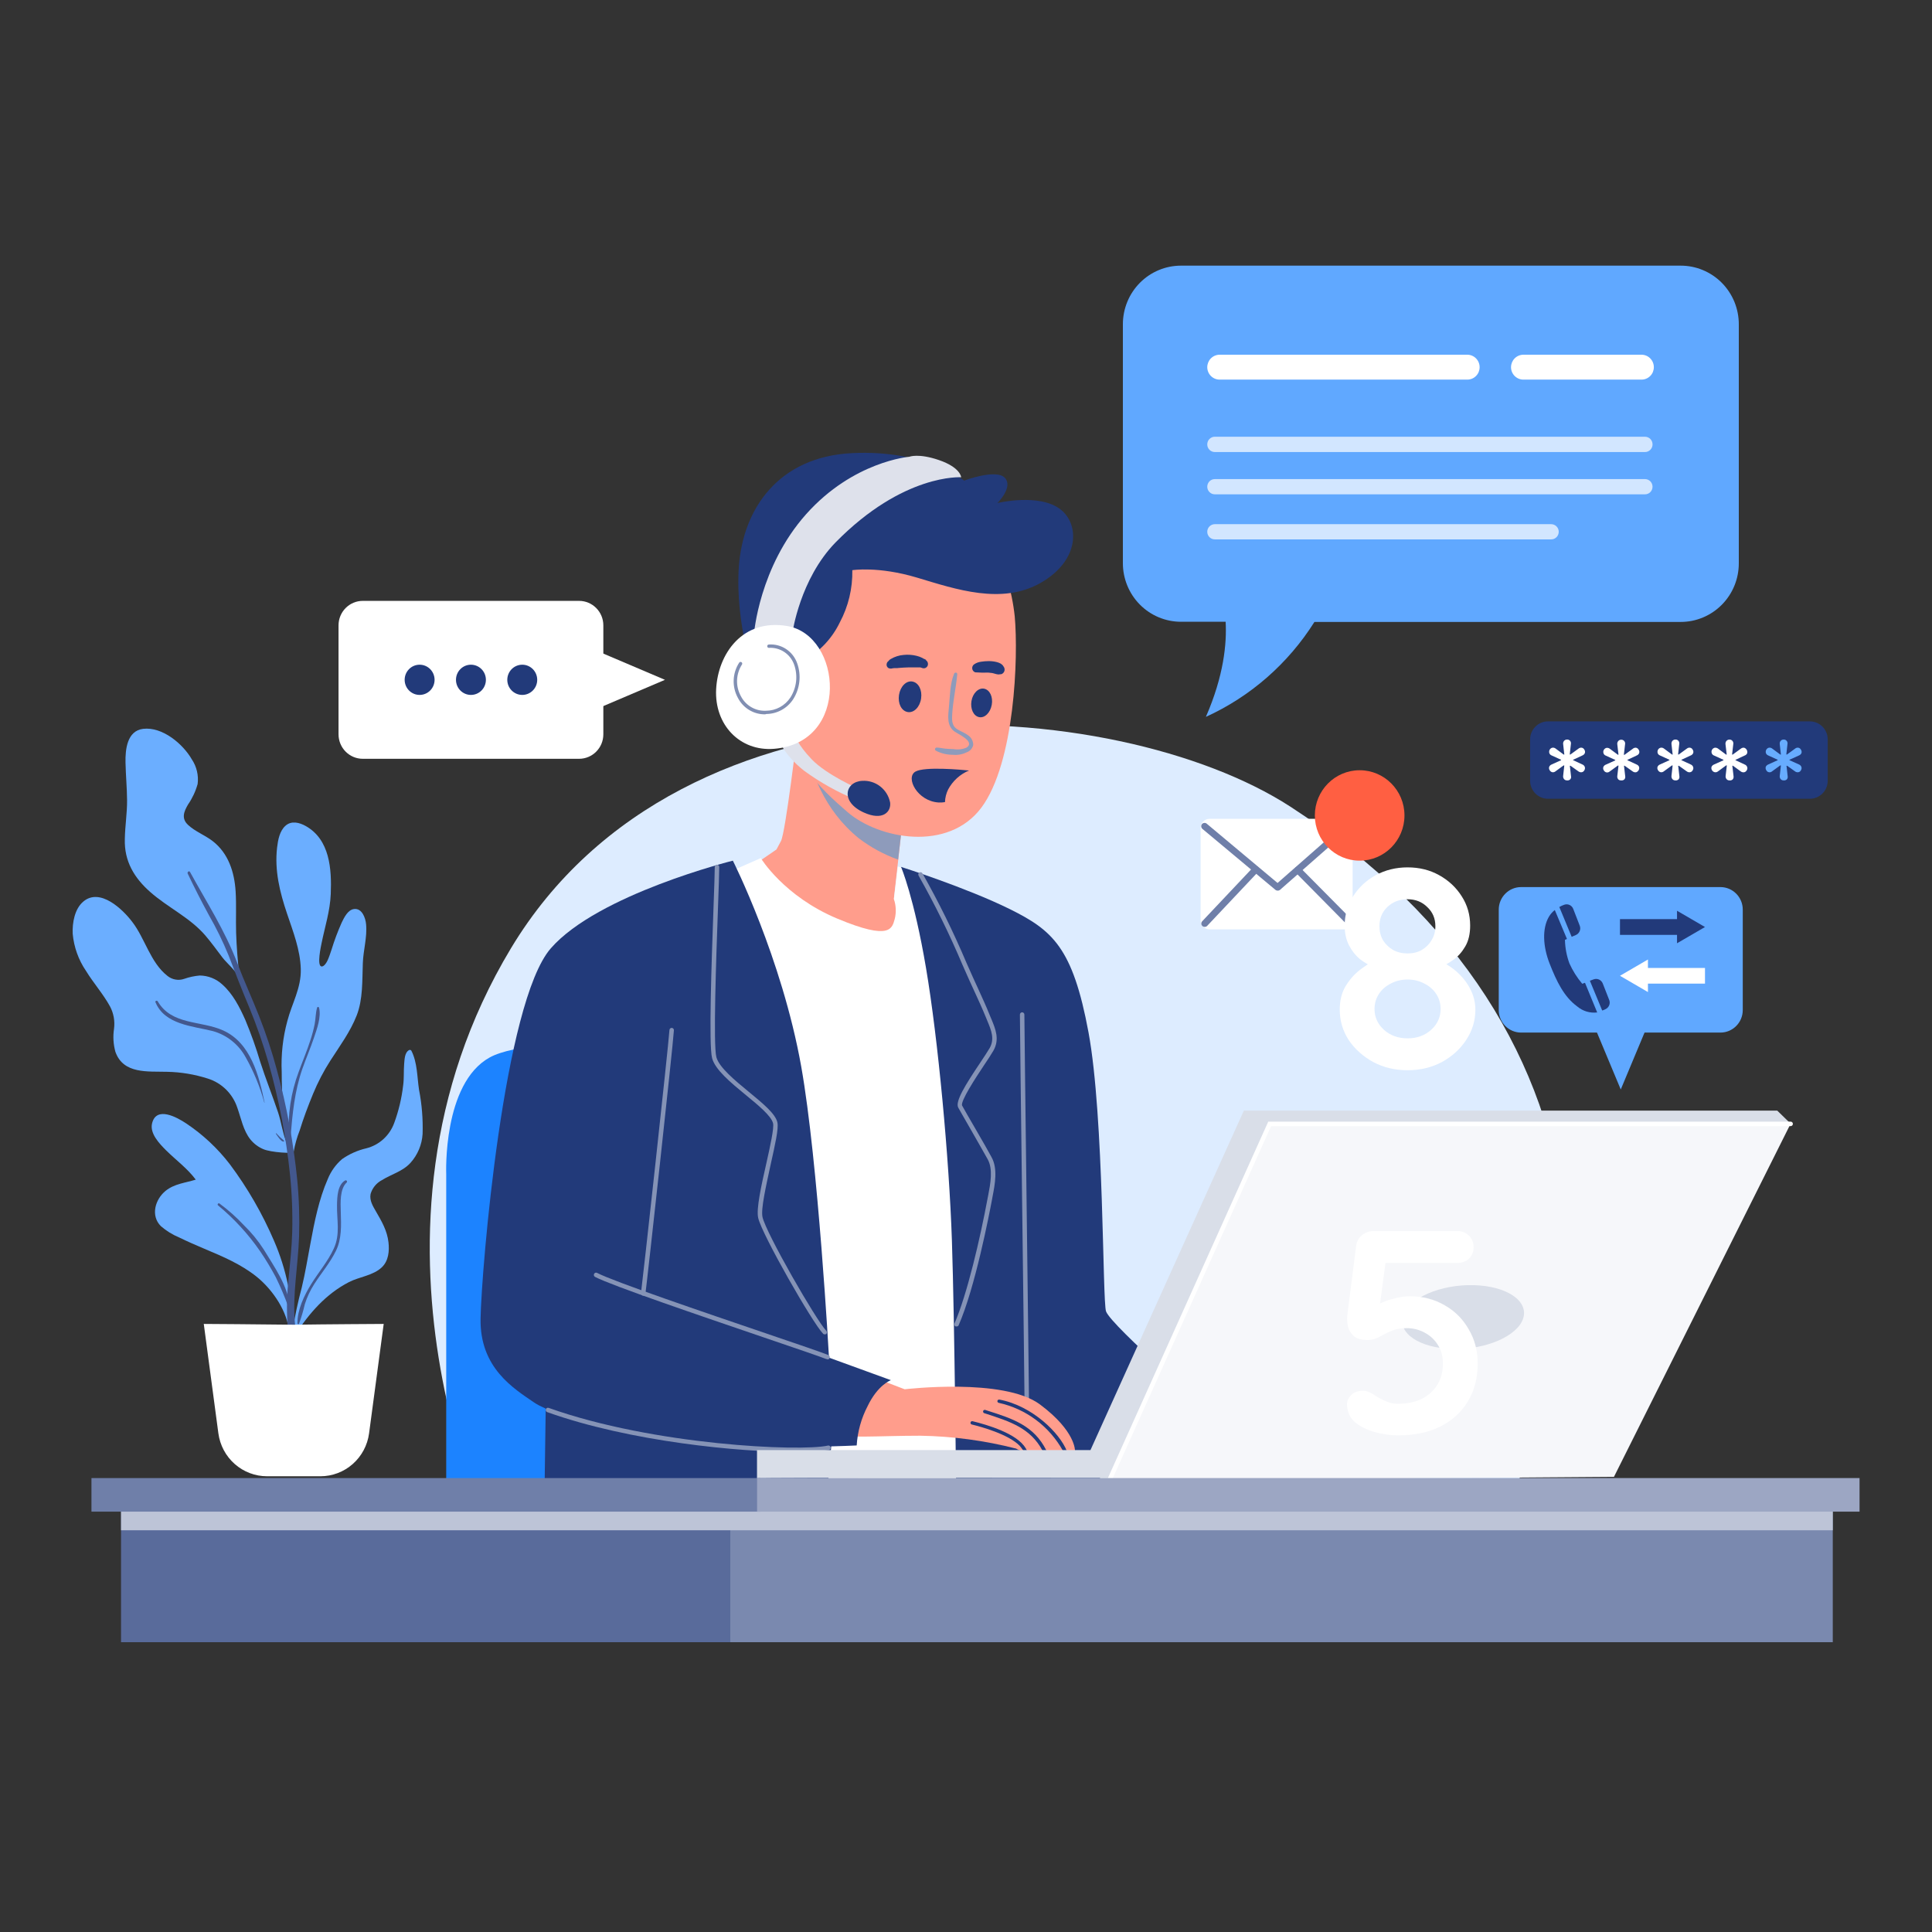 <svg width="80" height="80" viewBox="0 0 80 80" fill="none" xmlns="http://www.w3.org/2000/svg">
<rect x="0" y="0" width="80" height="80" fill="#333333" stroke="none"/>
<g clip-path="url(#clip0_1308_59883)">
<g style="mix-blend-mode:multiply">
<path d="M20.864 64.603C20.426 64.138 14.002 51.164 21.156 39.269C28.311 27.373 46.27 28.766 53.425 33.398C60.579 38.031 64.083 44.058 64.813 50.384C65.544 56.709 60.718 66.613 60.718 66.613L20.864 64.603Z" fill="#DDECFF"/>
</g>
<path d="M71.239 36.732H62.985C62.475 36.732 62.06 37.15 62.06 37.665V41.824C62.06 42.339 62.475 42.757 62.985 42.757H71.239C71.75 42.757 72.164 42.339 72.164 41.824V37.665C72.164 37.15 71.75 36.732 71.239 36.732Z" fill="#60A8FF"/>
<path d="M67.112 45.113L68.42 41.984H65.805L67.112 45.113Z" fill="#60A8FF"/>
<path d="M67.08 38.711H69.442V39.059L70.6 38.386L69.442 37.712V38.059H67.08V38.711Z" fill="#223A7A"/>
<path d="M70.6 40.081H68.238V39.731L67.08 40.405L68.238 41.079V40.73H70.6V40.081Z" fill="white"/>
<path d="M65.631 40.695L65.518 40.736C65.302 40.481 65.123 40.197 64.986 39.892C64.871 39.579 64.809 39.249 64.801 38.916L64.884 38.88L64.381 37.682C64.283 37.758 64.2 37.853 64.137 37.96C63.855 38.442 63.883 39.181 64.168 39.905C64.453 40.629 64.756 41.271 65.311 41.676C65.425 41.772 65.556 41.843 65.698 41.886C65.84 41.928 65.989 41.941 66.136 41.923L65.631 40.695Z" fill="#223A7A"/>
<path d="M65.989 40.553L65.834 40.611L66.344 41.844C66.398 41.827 66.45 41.805 66.5 41.777C66.564 41.742 66.612 41.685 66.637 41.616C66.661 41.547 66.66 41.472 66.633 41.404L66.367 40.724C66.338 40.652 66.283 40.593 66.213 40.561C66.142 40.529 66.062 40.526 65.989 40.553Z" fill="#223A7A"/>
<path d="M64.77 37.464C64.7 37.488 64.633 37.52 64.568 37.557L65.079 38.791L65.251 38.718C65.323 38.688 65.38 38.63 65.41 38.558C65.441 38.486 65.442 38.405 65.414 38.332L65.145 37.637C65.118 37.564 65.063 37.505 64.993 37.473C64.923 37.44 64.843 37.437 64.77 37.464Z" fill="#223A7A"/>
<path d="M18.477 62.516V48.614C18.477 48.614 18.324 44.868 20.275 43.788C22.227 42.707 30.449 43.285 30.449 43.285V62.511L18.477 62.516Z" fill="#1C83FF"/>
<path d="M33.025 30.272C33.025 30.272 32.527 34.481 32.337 34.828L32.152 35.175L31.195 35.832C31.195 35.832 33.032 38.459 35.291 38.882C37.549 39.306 37.357 37.949 37.357 37.949L37.013 37.215L37.464 33.202C37.464 33.202 33.369 31.314 33.025 30.272Z" fill="#FF9D8C"/>
<path d="M30.012 36.189L31.503 35.532C31.503 35.532 32.461 37.117 34.68 38.042C36.9 38.968 36.937 38.429 37.052 38.042C37.116 37.774 37.103 37.493 37.015 37.232L37.179 35.879L38.065 36.178L41.147 61.329L33.227 61.715L30.012 36.189Z" fill="white"/>
<path d="M37.31 35.896C37.31 35.896 37.847 37.145 38.344 40.081C38.842 43.017 39.301 47.957 39.416 51.356C39.53 54.755 39.6 62.516 39.6 62.516H49.589C49.704 62.516 50.392 58.694 50.392 58.694C50.392 58.694 46.03 54.921 45.799 54.303C45.647 53.893 45.723 46.259 45.072 42.744C44.421 39.229 43.579 38.522 41.82 37.647C40 36.749 37.31 35.896 37.31 35.896Z" fill="#223A7A"/>
<path d="M42.515 58.093C42.491 58.093 42.467 58.083 42.45 58.065C42.433 58.048 42.423 58.024 42.423 57.999C42.423 57.723 42.375 53.8 42.327 50.007C42.279 46.214 42.232 42.289 42.232 42.011C42.232 41.986 42.242 41.962 42.26 41.945C42.277 41.927 42.3 41.917 42.325 41.917C42.349 41.918 42.373 41.928 42.39 41.945C42.407 41.962 42.417 41.986 42.417 42.011C42.417 42.287 42.465 46.21 42.512 50.003C42.558 53.796 42.608 57.721 42.608 57.999C42.608 58.024 42.598 58.048 42.581 58.065C42.563 58.083 42.54 58.093 42.515 58.093Z" fill="#8593B6"/>
<path d="M22.613 57.15L22.537 62.516H34.172C34.172 62.516 34.669 57.96 34.477 57.534C34.285 57.109 22.613 57.15 22.613 57.15Z" fill="#223A7A"/>
<g style="mix-blend-mode:multiply">
<path d="M35.561 34.712C36.057 35.088 36.605 35.386 37.189 35.595L37.463 33.206C37.463 33.206 34.389 31.784 33.342 30.727C33.564 31.927 34.1 33.522 35.561 34.712Z" fill="#8E9BBB"/>
</g>
<path d="M41.062 22.433C41.577 23.39 41.902 24.439 42.018 25.522C42.172 27.22 42.018 31.584 40.64 33.438C39.262 35.291 36.386 34.744 35.091 33.624C33.898 32.596 32.719 31.461 32.413 29.221C32.105 26.981 33.064 22.733 35.781 21.845C38.498 20.956 41.062 22.433 41.062 22.433Z" fill="#FF9D8C"/>
<path d="M44.514 60.09C44.514 60.09 44.379 60.09 44.174 60.09H44.017L43.336 60.071H43.173C42.933 60.071 42.728 60.095 42.535 60.084C42.495 60.084 42.435 60.084 42.387 60.084C42.367 60.086 42.347 60.086 42.326 60.084C42.237 60.064 42.152 60.03 42.073 59.983C40.775 59.65 39.443 59.471 38.103 59.45C36.394 59.45 34.861 59.575 34.611 59.364C34.361 59.153 34.208 56.982 35.667 56.84L37.462 57.527C37.462 57.527 41.559 57.036 43.061 58.154C44.563 59.272 44.514 60.09 44.514 60.09Z" fill="#FF9D8C"/>
<path d="M42.529 60.08C42.488 60.08 42.429 60.08 42.381 60.08C42.334 60.006 42.281 59.934 42.224 59.868C41.761 59.392 40.644 59.084 40.239 58.985C40.221 58.98 40.206 58.969 40.196 58.953C40.187 58.938 40.183 58.919 40.187 58.901C40.189 58.892 40.193 58.883 40.199 58.876C40.204 58.868 40.211 58.862 40.219 58.857C40.227 58.852 40.236 58.849 40.245 58.847C40.254 58.846 40.263 58.846 40.272 58.849C40.862 58.992 42.122 59.36 42.47 59.968C42.481 59.976 42.51 60.034 42.529 60.08Z" fill="#223A7A"/>
<path d="M43.33 60.064H43.167C42.662 59.13 41.835 58.867 40.814 58.535L40.753 58.516C40.736 58.51 40.722 58.496 40.714 58.48C40.706 58.463 40.705 58.444 40.71 58.427C40.713 58.418 40.718 58.41 40.723 58.403C40.729 58.396 40.736 58.39 40.745 58.386C40.753 58.382 40.761 58.379 40.77 58.379C40.78 58.378 40.789 58.379 40.797 58.382L40.856 58.402C41.944 58.746 42.812 59.028 43.33 60.064Z" fill="#223A7A"/>
<path d="M44.174 60.08H44.017C43.739 59.577 43.358 59.14 42.899 58.796C42.441 58.453 41.915 58.212 41.357 58.089C41.348 58.087 41.34 58.084 41.332 58.079C41.324 58.075 41.317 58.068 41.312 58.061C41.306 58.053 41.303 58.045 41.301 58.036C41.298 58.027 41.298 58.018 41.3 58.008C41.304 57.99 41.315 57.975 41.33 57.964C41.345 57.954 41.363 57.95 41.381 57.953C42.763 58.214 43.886 59.354 44.174 60.08Z" fill="#223A7A"/>
<path d="M33.342 27.317C33.962 26.959 34.462 26.42 34.775 25.772C35.129 25.108 35.307 24.364 35.293 23.61C35.293 23.61 36.364 23.437 37.972 23.918C39.579 24.4 41.486 25.057 43.099 24.131C44.712 23.205 44.706 21.718 43.922 21.1C43.044 20.407 41.301 20.829 41.301 20.829C41.301 20.829 41.971 20.172 41.608 19.786C41.246 19.399 39.923 19.901 39.923 19.901C39.923 19.901 38.316 18.608 35.273 18.763C32.23 18.918 30.767 21.07 30.595 23.455C30.423 25.841 31.285 28.243 31.285 28.243L33.342 27.317Z" fill="#223A7A"/>
<g style="mix-blend-mode:multiply">
<path d="M39.506 27.898C39.332 28.327 39.337 28.831 39.293 29.279C39.26 29.634 39.195 30.046 39.517 30.285C39.67 30.399 40.397 30.707 40.023 30.957C39.852 31.029 39.663 31.05 39.48 31.018C39.369 31.018 39.256 31.009 39.143 31C39.03 30.991 38.906 30.955 38.786 30.955C38.771 30.955 38.756 30.96 38.744 30.969C38.732 30.978 38.723 30.991 38.719 31.006C38.715 31.02 38.716 31.036 38.722 31.05C38.728 31.064 38.738 31.076 38.751 31.084C38.967 31.197 39.208 31.255 39.452 31.254C39.651 31.275 39.853 31.239 40.033 31.149C40.099 31.126 40.158 31.086 40.204 31.034C40.251 30.981 40.284 30.917 40.299 30.849C40.3 30.766 40.279 30.684 40.239 30.612C40.198 30.54 40.14 30.479 40.07 30.436C39.925 30.328 39.748 30.277 39.602 30.171C39.4 30.026 39.417 29.779 39.43 29.552C39.465 29.001 39.589 28.461 39.639 27.916C39.639 27.832 39.532 27.832 39.506 27.898Z" fill="#8E9BBB"/>
</g>
<path d="M41.067 29.182C41.01 29.507 40.777 29.742 40.544 29.695C40.311 29.648 40.174 29.357 40.226 29.031C40.278 28.704 40.518 28.471 40.751 28.517C40.984 28.564 41.125 28.855 41.067 29.182Z" fill="#223A7A"/>
<path d="M38.141 28.924C38.089 29.275 37.844 29.529 37.586 29.484C37.327 29.439 37.173 29.131 37.225 28.78C37.277 28.43 37.523 28.174 37.78 28.221C38.037 28.267 38.192 28.572 38.141 28.924Z" fill="#223A7A"/>
<path d="M40.387 27.84C40.567 27.853 40.747 27.857 40.928 27.851L41.055 27.866C41.087 27.866 40.998 27.866 41.042 27.866H41.07L41.136 27.881C41.175 27.89 41.212 27.905 41.251 27.913C41.287 27.922 41.323 27.927 41.36 27.928L41.418 27.918H41.381C41.405 27.921 41.43 27.921 41.455 27.918C41.505 27.904 41.547 27.87 41.573 27.824C41.599 27.779 41.605 27.724 41.592 27.674C41.584 27.645 41.571 27.619 41.553 27.595C41.545 27.585 41.537 27.575 41.529 27.566L41.551 27.59L41.527 27.558C41.517 27.541 41.503 27.527 41.486 27.517L41.444 27.483C41.392 27.453 41.336 27.43 41.277 27.416C41.169 27.389 41.059 27.375 40.948 27.375C40.839 27.375 40.73 27.383 40.622 27.401C40.522 27.413 40.427 27.448 40.343 27.504C40.312 27.523 40.288 27.551 40.273 27.584C40.258 27.617 40.252 27.654 40.258 27.691C40.263 27.726 40.278 27.758 40.301 27.785C40.324 27.812 40.354 27.831 40.387 27.842V27.84Z" fill="#223A7A"/>
<path d="M38.346 27.323C38.322 27.308 38.298 27.295 38.272 27.284C38.25 27.284 38.191 27.243 38.235 27.267L38.187 27.241C38.113 27.204 38.036 27.176 37.956 27.157C37.78 27.113 37.598 27.1 37.417 27.119C37.23 27.134 37.049 27.192 36.887 27.287C36.862 27.3 36.84 27.317 36.82 27.336L36.781 27.386L36.792 27.369C36.767 27.387 36.746 27.41 36.732 27.438C36.718 27.465 36.711 27.495 36.711 27.526C36.711 27.555 36.719 27.583 36.734 27.608C36.748 27.632 36.769 27.652 36.794 27.666C36.823 27.679 36.855 27.685 36.887 27.685C36.919 27.685 36.95 27.679 36.979 27.666H36.881C36.929 27.676 36.978 27.676 37.025 27.666H37.046H37.107H37.142L37.227 27.657C37.355 27.646 37.48 27.64 37.606 27.636C37.732 27.633 37.843 27.636 37.961 27.636H38.111C38.128 27.636 38.141 27.636 38.111 27.636L38.143 27.646L38.204 27.666C38.245 27.678 38.289 27.674 38.328 27.655C38.367 27.635 38.397 27.602 38.413 27.562C38.428 27.522 38.429 27.478 38.416 27.437C38.403 27.396 38.376 27.361 38.341 27.338L38.346 27.323Z" fill="#223A7A"/>
<path d="M39.26 32.691C39.45 32.336 39.756 32.058 40.126 31.905C39.804 31.873 38.291 31.732 37.906 31.95C37.479 32.196 37.986 33.18 38.871 33.23C38.958 33.234 39.044 33.228 39.129 33.214C39.136 33.032 39.18 32.854 39.26 32.691Z" fill="#223A7A"/>
<path d="M32.26 30.619C32.26 30.619 32.413 31.216 33.294 31.913C33.961 32.4 34.685 32.804 35.449 33.117L35.552 32.665C35.552 32.665 34.231 32.086 33.619 31.45C33.007 30.813 32.929 30.464 32.929 30.464L32.26 30.619Z" fill="#DEE1EB"/>
<path d="M35.704 32.333C35.972 32.316 36.236 32.398 36.448 32.563C36.66 32.728 36.806 32.965 36.858 33.23C36.907 33.604 36.566 34.005 35.771 33.645C34.781 33.202 34.996 32.366 35.704 32.333Z" fill="#223A7A"/>
<path d="M32.815 26.197C32.815 26.197 33.122 23.978 34.595 22.464C37.412 19.593 39.8 19.763 39.8 19.763C39.8 19.763 39.781 19.358 38.875 19.049C38.029 18.759 37.65 18.914 37.65 18.914C37.65 18.914 35.334 19.101 33.383 21.288C31.432 23.476 31.221 26.251 31.221 26.251L32.815 26.197Z" fill="#DEE1EB"/>
<path d="M32.601 25.923C30.751 25.608 29.732 27.061 29.654 28.536C29.577 30.011 30.635 31.117 32.046 31.007C35.226 30.753 34.861 26.313 32.601 25.923Z" fill="white"/>
<path d="M31.686 29.579C31.454 29.583 31.224 29.521 31.025 29.401C30.825 29.281 30.662 29.107 30.555 28.898C30.431 28.673 30.37 28.418 30.38 28.161C30.389 27.904 30.468 27.654 30.608 27.439C30.618 27.423 30.634 27.413 30.652 27.409C30.67 27.406 30.689 27.41 30.704 27.42C30.72 27.43 30.73 27.446 30.733 27.465C30.737 27.483 30.733 27.502 30.723 27.517C30.599 27.71 30.529 27.934 30.52 28.164C30.512 28.394 30.566 28.622 30.677 28.824C30.774 29.016 30.925 29.175 31.111 29.283C31.297 29.391 31.51 29.442 31.724 29.43C31.922 29.429 32.118 29.378 32.293 29.283C32.468 29.188 32.618 29.05 32.728 28.883C32.856 28.682 32.937 28.453 32.964 28.215C32.99 27.977 32.961 27.736 32.88 27.511C32.803 27.301 32.661 27.12 32.475 26.997C32.29 26.874 32.069 26.814 31.847 26.826C31.838 26.828 31.829 26.827 31.82 26.825C31.812 26.823 31.803 26.819 31.796 26.813C31.789 26.807 31.783 26.8 31.778 26.793C31.774 26.785 31.771 26.776 31.77 26.767C31.768 26.758 31.769 26.748 31.771 26.739C31.773 26.731 31.777 26.722 31.783 26.715C31.788 26.708 31.795 26.701 31.803 26.697C31.811 26.692 31.82 26.689 31.829 26.688C32.083 26.669 32.336 26.734 32.549 26.874C32.762 27.014 32.924 27.221 33.009 27.463C33.097 27.708 33.128 27.97 33.099 28.229C33.07 28.488 32.982 28.737 32.843 28.956C32.721 29.142 32.556 29.294 32.363 29.4C32.169 29.506 31.953 29.563 31.733 29.565L31.686 29.579Z" fill="#818FB3"/>
<path d="M30.346 35.638C30.346 35.638 24.758 37.029 22.807 39.269C20.855 41.508 19.936 52.554 19.899 54.6C19.862 56.646 21.275 57.497 22.119 58.076C22.962 58.654 26.682 59.707 29.656 59.853C32.631 59.998 35.474 59.853 35.474 59.853C35.508 59.286 35.662 58.733 35.923 58.231C36.351 57.335 36.891 57.15 36.891 57.15L34.327 56.217C34.327 56.217 33.877 48.099 33.178 44.168C32.374 39.655 30.346 35.638 30.346 35.638Z" fill="#223A7A"/>
<path d="M39.608 54.925C39.595 54.928 39.582 54.928 39.569 54.925C39.547 54.915 39.529 54.896 39.521 54.873C39.512 54.85 39.513 54.824 39.523 54.802C40.046 53.609 40.588 51.27 40.893 49.628L40.919 49.495C41.012 49.014 41.127 48.413 40.897 48.002C40.781 47.789 40.516 47.332 40.261 46.882C40.005 46.432 39.748 45.992 39.678 45.863C39.545 45.611 39.968 44.93 40.583 44.013C40.749 43.763 40.892 43.548 40.977 43.403C41.195 43.02 41.049 42.669 40.88 42.264L40.823 42.124C40.67 41.751 40.496 41.367 40.327 41.004L40.122 40.555L39.852 39.946C39.317 38.682 38.711 37.45 38.036 36.256C38.024 36.235 38.02 36.21 38.026 36.186C38.033 36.162 38.048 36.142 38.069 36.13C38.09 36.117 38.114 36.113 38.138 36.119C38.162 36.125 38.182 36.14 38.195 36.161C38.873 37.361 39.483 38.599 40.02 39.87L40.29 40.476L40.496 40.926C40.664 41.299 40.84 41.673 40.993 42.061L41.051 42.197C41.223 42.611 41.4 43.039 41.136 43.504C41.049 43.655 40.904 43.877 40.736 44.125C40.416 44.607 39.75 45.618 39.841 45.783C39.909 45.908 40.157 46.343 40.422 46.796C40.686 47.25 40.941 47.698 41.058 47.916C41.321 48.39 41.199 49.036 41.101 49.54L41.077 49.673C40.964 50.27 40.376 53.331 39.691 54.886C39.682 54.899 39.669 54.91 39.655 54.917C39.64 54.924 39.624 54.926 39.608 54.925Z" fill="#8593B6"/>
<path d="M34.155 55.254C34.142 55.255 34.128 55.253 34.116 55.248C34.103 55.244 34.092 55.237 34.083 55.227C33.648 54.785 31.55 51.121 31.395 50.432C31.308 50.059 31.523 49.098 31.732 48.174C31.892 47.455 32.057 46.714 32.011 46.514C31.941 46.214 31.404 45.768 30.884 45.344C30.259 44.829 29.61 44.293 29.486 43.814C29.343 43.267 29.464 39.843 29.545 37.579C29.575 36.764 29.597 36.122 29.597 35.9C29.597 35.875 29.607 35.851 29.624 35.834C29.641 35.816 29.665 35.806 29.689 35.806C29.714 35.806 29.738 35.816 29.755 35.834C29.772 35.851 29.782 35.875 29.782 35.9C29.782 36.133 29.76 36.777 29.73 37.592C29.654 39.709 29.529 43.254 29.663 43.773C29.774 44.194 30.427 44.734 31.003 45.208C31.578 45.682 32.113 46.117 32.19 46.479C32.248 46.722 32.092 47.412 31.911 48.222C31.726 49.085 31.498 50.063 31.574 50.399C31.728 51.074 33.794 54.669 34.214 55.104C34.231 55.122 34.24 55.146 34.24 55.17C34.24 55.195 34.231 55.219 34.214 55.237C34.196 55.248 34.176 55.254 34.155 55.254Z" fill="#8593B6"/>
<path d="M26.634 53.65H26.621C26.597 53.647 26.575 53.633 26.56 53.613C26.545 53.593 26.539 53.569 26.542 53.544C26.61 53.059 27.672 43.39 27.72 42.651C27.721 42.639 27.724 42.627 27.729 42.615C27.735 42.604 27.742 42.595 27.751 42.586C27.76 42.578 27.771 42.572 27.782 42.568C27.794 42.564 27.806 42.562 27.818 42.563C27.83 42.564 27.842 42.567 27.853 42.572C27.864 42.578 27.874 42.585 27.882 42.594C27.89 42.603 27.896 42.614 27.9 42.626C27.904 42.637 27.906 42.65 27.905 42.662C27.857 43.409 26.795 53.085 26.725 53.572C26.721 53.594 26.71 53.613 26.694 53.628C26.677 53.642 26.656 53.65 26.634 53.65Z" fill="#8593B6"/>
<path d="M34.249 56.276C34.238 56.278 34.226 56.278 34.214 56.276C33.979 56.179 32.94 55.827 31.625 55.379C28.968 54.473 25.335 53.236 24.64 52.874C24.629 52.868 24.619 52.86 24.612 52.851C24.604 52.842 24.598 52.831 24.594 52.819C24.59 52.807 24.589 52.795 24.59 52.783C24.591 52.77 24.595 52.759 24.6 52.748C24.606 52.737 24.613 52.727 24.623 52.719C24.632 52.711 24.643 52.705 24.654 52.702C24.666 52.698 24.678 52.696 24.69 52.697C24.702 52.699 24.714 52.702 24.725 52.708C25.404 53.064 29.183 54.35 31.684 55.201C33.003 55.649 34.044 56.004 34.284 56.103C34.309 56.108 34.331 56.122 34.345 56.143C34.359 56.163 34.364 56.189 34.359 56.214C34.355 56.239 34.34 56.261 34.32 56.275C34.299 56.289 34.274 56.294 34.249 56.289V56.276Z" fill="#8593B6"/>
<path d="M32.971 60.127C30.633 60.127 26.101 59.702 22.659 58.473C22.636 58.465 22.617 58.448 22.606 58.425C22.596 58.403 22.595 58.377 22.603 58.354C22.607 58.342 22.613 58.331 22.621 58.322C22.63 58.313 22.64 58.306 22.651 58.3C22.662 58.295 22.674 58.292 22.686 58.292C22.698 58.291 22.71 58.293 22.721 58.298C27.07 59.849 33.152 60.114 34.284 59.858C34.296 59.855 34.308 59.855 34.32 59.857C34.333 59.859 34.344 59.864 34.354 59.87C34.365 59.877 34.373 59.886 34.38 59.896C34.388 59.906 34.392 59.917 34.395 59.929C34.398 59.941 34.398 59.953 34.396 59.965C34.394 59.977 34.39 59.989 34.383 59.999C34.377 60.01 34.368 60.018 34.358 60.025C34.348 60.032 34.337 60.037 34.325 60.039C33.877 60.111 33.424 60.14 32.971 60.127Z" fill="#8593B6"/>
<path d="M6.22 36.935C6.947 37.579 7.864 37.992 8.503 38.737C8.752 39.03 8.978 39.341 9.211 39.649C9.379 39.873 9.831 40.245 9.905 40.525C9.938 40.648 9.931 40.482 9.905 40.357C9.905 40.357 9.905 40.347 9.905 40.342C9.842 39.782 9.796 39.201 9.777 38.628C9.759 38.055 9.792 37.484 9.757 36.915C9.707 36.11 9.457 35.332 8.806 34.828C8.488 34.582 8.079 34.431 7.787 34.158C7.495 33.886 7.62 33.598 7.787 33.312C7.965 33.053 8.099 32.767 8.184 32.463C8.229 32.105 8.143 31.742 7.942 31.442C7.572 30.8 6.723 30.085 5.926 30.18C5.262 30.261 5.186 31.034 5.197 31.571C5.208 32.109 5.258 32.616 5.262 33.141C5.266 33.665 5.177 34.207 5.169 34.742C5.14 35.659 5.558 36.353 6.22 36.935Z" fill="#6BAEFF"/>
<path d="M12.961 45.299C13.159 44.817 13.4 44.354 13.681 43.916C14.071 43.31 14.506 42.72 14.769 42.05C15.031 41.38 14.996 40.614 15.024 39.883C15.042 39.347 15.209 38.811 15.159 38.274C15.137 38.014 14.991 37.598 14.659 37.641C14.402 37.673 14.249 37.996 14.149 38.201C13.987 38.565 13.846 38.939 13.729 39.321C13.679 39.468 13.631 39.618 13.568 39.76C13.531 39.843 13.415 40.045 13.304 40.017C13.119 39.97 13.287 39.196 13.315 39.058C13.455 38.369 13.666 37.729 13.696 37.019C13.738 35.991 13.659 34.767 12.662 34.205C12.401 34.059 12.072 33.971 11.824 34.19C11.576 34.408 11.511 34.783 11.474 35.093C11.363 36.041 11.585 36.941 11.887 37.835C12.135 38.572 12.432 39.328 12.455 40.122C12.477 40.915 12.085 41.555 11.9 42.272C11.712 42.961 11.633 43.676 11.665 44.39C11.665 44.855 11.68 45.312 11.715 45.775C11.744 46.201 11.781 46.626 11.833 47.048C11.844 47.134 11.854 47.224 11.865 47.313C11.7 46.908 11.646 46.455 11.515 46.063C11.278 45.361 11.001 44.672 10.775 43.967C10.601 43.379 10.395 42.802 10.159 42.236C9.926 41.71 9.643 41.154 9.207 40.767C8.951 40.53 8.618 40.397 8.271 40.394C8.051 40.413 7.835 40.459 7.627 40.532C7.511 40.573 7.386 40.583 7.266 40.561C7.145 40.54 7.031 40.488 6.935 40.411C6.221 39.851 6.01 38.864 5.474 38.171C5.08 37.648 4.144 36.756 3.458 37.325C3.088 37.63 2.991 38.214 3.01 38.662C3.06 39.217 3.251 39.75 3.565 40.209C3.872 40.709 4.271 41.157 4.554 41.671C4.706 41.956 4.764 42.283 4.721 42.604C4.673 42.921 4.693 43.244 4.778 43.552C5.106 44.486 6.127 44.357 6.922 44.381C7.493 44.392 8.059 44.487 8.604 44.661C8.89 44.75 9.15 44.907 9.364 45.119C9.577 45.331 9.737 45.591 9.83 45.878C9.987 46.319 10.072 46.811 10.37 47.184C10.512 47.358 10.693 47.495 10.899 47.582C11.208 47.72 12.153 47.78 12.161 47.694C12.212 47.394 12.295 47.1 12.407 46.817C12.564 46.307 12.754 45.801 12.961 45.299Z" fill="#6BAEFF"/>
<path d="M17.351 45.124C17.27 44.59 17.285 44.004 17.035 43.509C17.026 43.493 17.01 43.481 16.991 43.476C16.973 43.471 16.954 43.474 16.937 43.483C16.752 43.584 16.752 43.877 16.735 44.056C16.711 44.355 16.735 44.654 16.693 44.95C16.631 45.48 16.507 46.001 16.323 46.501C16.23 46.757 16.076 46.986 15.876 47.168C15.675 47.351 15.434 47.481 15.172 47.548C14.811 47.631 14.469 47.783 14.164 47.996C13.905 48.218 13.703 48.5 13.574 48.818C13.204 49.66 13.019 50.6 12.853 51.498C12.736 52.103 12.642 52.711 12.496 53.31C12.337 53.905 12.209 54.508 12.111 55.115C12.096 55.147 12.082 55.177 12.069 55.209C12.032 55.3 12.172 55.349 12.222 55.274C12.797 54.382 13.497 53.579 14.451 53.088C14.884 52.866 15.456 52.819 15.816 52.471C16.09 52.206 16.127 51.8 16.086 51.44C16.033 50.966 15.807 50.574 15.572 50.171C15.444 49.949 15.293 49.71 15.345 49.441C15.38 49.319 15.439 49.205 15.52 49.106C15.6 49.008 15.699 48.927 15.811 48.868C16.208 48.62 16.673 48.508 16.998 48.15C17.295 47.82 17.472 47.398 17.499 46.953C17.518 46.34 17.469 45.726 17.351 45.124Z" fill="#6BAEFF"/>
<path d="M9.515 48.206C9.008 47.547 8.397 46.976 7.706 46.516C7.336 46.27 6.473 45.785 6.297 46.516C6.195 46.942 6.608 47.362 6.88 47.636C7.288 48.038 7.76 48.383 8.106 48.846C7.679 48.982 7.233 49.01 6.861 49.307C6.423 49.66 6.227 50.339 6.661 50.772C6.887 50.968 7.143 51.126 7.418 51.24C7.762 51.408 8.111 51.56 8.463 51.709C9.223 52.028 9.993 52.353 10.64 52.877C11.287 53.402 11.922 54.317 11.974 55.188C11.974 55.272 11.948 55.188 11.998 55.158C12.024 55.183 12.114 55.14 12.114 55.091C12.117 53.813 11.855 52.549 11.347 51.379C10.863 50.252 10.248 49.186 9.515 48.206Z" fill="#6BAEFF"/>
<path d="M7.764 36.157C8.043 36.743 8.335 37.314 8.646 37.887C8.957 38.428 9.232 38.989 9.467 39.567C9.743 40.29 10.022 41.003 10.322 41.718C10.628 42.461 10.892 43.221 11.114 43.995C11.545 45.509 11.844 47.059 12.007 48.626C12.089 49.421 12.12 50.221 12.1 51.02C12.083 51.644 12.012 52.261 11.955 52.887C11.881 53.533 11.864 54.186 11.905 54.835C11.95 55.377 12.035 56.021 12.46 56.409C12.477 56.425 12.499 56.434 12.521 56.435C12.544 56.436 12.566 56.428 12.585 56.414C12.602 56.4 12.615 56.38 12.62 56.358C12.624 56.335 12.621 56.312 12.61 56.291C12.116 55.267 12.144 54.148 12.24 53.038C12.292 52.424 12.364 51.813 12.384 51.198C12.408 50.413 12.383 49.628 12.307 48.848C12.153 47.314 11.872 45.796 11.467 44.31C11.263 43.55 11.016 42.802 10.727 42.07C10.438 41.335 10.105 40.62 9.826 39.879C9.321 38.542 8.552 37.355 7.869 36.108C7.834 36.043 7.742 36.108 7.773 36.166L7.764 36.157Z" fill="#43588E"/>
<path d="M12.03 47.095C12.11 46.121 12.197 45.184 12.522 44.254C12.674 43.821 12.857 43.399 13.003 42.964C13.125 42.604 13.306 42.111 13.212 41.729C13.21 41.719 13.205 41.711 13.197 41.704C13.19 41.698 13.18 41.695 13.171 41.695C13.161 41.695 13.151 41.698 13.144 41.704C13.136 41.711 13.131 41.719 13.129 41.729C13.066 41.947 13.073 42.186 13.029 42.41C12.985 42.628 12.928 42.843 12.859 43.054C12.716 43.504 12.53 43.937 12.369 44.379C12.045 45.245 11.907 46.171 11.964 47.095C11.964 47.104 11.967 47.112 11.973 47.119C11.98 47.125 11.988 47.129 11.997 47.129C12.006 47.129 12.014 47.125 12.02 47.119C12.027 47.112 12.03 47.104 12.03 47.095Z" fill="#43588E"/>
<path d="M6.436 41.497C6.819 42.431 7.971 42.485 8.809 42.694C9.095 42.773 9.363 42.909 9.596 43.094C9.83 43.279 10.024 43.509 10.168 43.771C10.504 44.364 10.765 44.998 10.945 45.656H10.956C10.722 44.536 10.385 43.188 9.242 42.669C8.317 42.251 7.116 42.46 6.53 41.462C6.5 41.413 6.412 41.447 6.436 41.503V41.497Z" fill="#43588E"/>
<path d="M11.424 46.947C11.469 47.009 11.511 47.074 11.558 47.134C11.581 47.164 11.607 47.192 11.635 47.216C11.663 47.247 11.7 47.267 11.741 47.272C11.745 47.272 11.749 47.271 11.752 47.269C11.756 47.267 11.758 47.264 11.761 47.26C11.762 47.257 11.764 47.253 11.764 47.249C11.764 47.245 11.763 47.24 11.761 47.237C11.738 47.208 11.711 47.183 11.681 47.162L11.598 47.089C11.545 47.037 11.496 46.983 11.445 46.931C11.434 46.919 11.415 46.931 11.424 46.946V46.947Z" fill="#43588E"/>
<path d="M9.027 49.911C9.694 50.462 10.282 51.103 10.775 51.817C11.007 52.159 11.22 52.513 11.415 52.877C11.611 53.277 11.786 53.688 11.938 54.108C11.951 54.139 12.008 54.139 12.003 54.098C11.912 53.219 11.361 52.467 10.919 51.735C10.684 51.37 10.409 51.034 10.098 50.733C9.789 50.402 9.45 50.101 9.086 49.833C9.041 49.801 8.984 49.876 9.027 49.911Z" fill="#43588E"/>
<path d="M14.29 48.881C13.972 49.068 13.961 49.57 13.955 49.895C13.942 50.516 14.096 51.101 13.824 51.694C13.58 52.23 13.19 52.678 12.883 53.176C12.594 53.641 12.311 54.236 12.316 54.798C12.316 54.83 12.366 54.849 12.381 54.815C12.478 54.55 12.559 54.28 12.622 54.005C12.714 53.71 12.846 53.428 13.014 53.169C13.31 52.706 13.672 52.286 13.913 51.789C14.153 51.293 14.129 50.746 14.111 50.178C14.101 49.816 14.065 49.234 14.355 48.965C14.399 48.924 14.342 48.851 14.29 48.881Z" fill="#43588E"/>
<path d="M12.163 54.854C10.881 54.836 8.438 54.821 8.438 54.821L9.042 59.349C9.108 59.842 9.348 60.294 9.719 60.621C10.09 60.949 10.566 61.129 11.059 61.129H13.267C13.76 61.129 14.236 60.949 14.607 60.621C14.977 60.294 15.218 59.842 15.283 59.349L15.888 54.821C15.888 54.821 13.445 54.834 12.163 54.854Z" fill="white"/>
<path d="M74.147 46.528L66.831 61.152L45.502 61.307L52.085 46.322L74.147 46.528Z" fill="#F6F7FA"/>
<path d="M31.346 61.215V60.045H45.154L51.506 45.988H73.592L74.147 46.529H52.579L45.974 61.2C45.974 61.2 31.346 61.178 31.346 61.215Z" fill="#D9DEE8"/>
<path d="M63.07 54.598C62.829 55.328 61.522 55.892 60.149 55.856C58.776 55.821 57.859 55.203 58.101 54.473C58.344 53.744 59.65 53.18 61.022 53.215C62.395 53.251 63.306 53.869 63.07 54.598Z" fill="#D9DEE8"/>
<path d="M45.973 61.297C45.96 61.3 45.947 61.3 45.934 61.297C45.923 61.292 45.913 61.285 45.905 61.276C45.897 61.267 45.89 61.256 45.886 61.244C45.882 61.233 45.88 61.22 45.881 61.208C45.882 61.196 45.885 61.183 45.89 61.172L52.516 46.444H74.146C74.171 46.444 74.194 46.453 74.212 46.471C74.229 46.488 74.239 46.512 74.239 46.537C74.239 46.562 74.229 46.585 74.212 46.603C74.194 46.62 74.171 46.63 74.146 46.63H52.634L46.058 61.251C46.05 61.265 46.037 61.277 46.022 61.286C46.007 61.294 45.99 61.298 45.973 61.297Z" fill="white"/>
<path d="M30.384 62.324H5.012V68H30.384V62.324Z" fill="#596B9B"/>
<path d="M75.891 62.324H30.24V68H75.891V62.324Z" fill="#7A89AF"/>
<g style="mix-blend-mode:multiply">
<path d="M30.384 62.324H30.24H5.012V63.365H30.24H30.384H75.891V62.324H30.384Z" fill="#BDC4D7"/>
</g>
<path d="M31.494 61.204H3.787V62.594H31.494V61.204Z" fill="#6F7FA9"/>
<path d="M77.001 61.204H31.349V62.595H77.001V61.204Z" fill="#9CA6C3"/>
<path d="M23.979 24.881H15.022C14.467 24.881 14.018 25.335 14.018 25.895V30.406C14.018 30.966 14.467 31.42 15.022 31.42H23.979C24.533 31.42 24.983 30.966 24.983 30.406V25.895C24.983 25.335 24.533 24.881 23.979 24.881Z" fill="white"/>
<path d="M27.535 28.15L24.17 26.718V29.583L27.535 28.15Z" fill="white"/>
<path d="M17.375 28.775C17.718 28.775 17.995 28.495 17.995 28.15C17.995 27.804 17.718 27.524 17.375 27.524C17.033 27.524 16.756 27.804 16.756 28.15C16.756 28.495 17.033 28.775 17.375 28.775Z" fill="#223A7A"/>
<path d="M19.5 28.775C19.843 28.775 20.12 28.495 20.12 28.15C20.12 27.804 19.843 27.524 19.5 27.524C19.158 27.524 18.881 27.804 18.881 28.15C18.881 28.495 19.158 28.775 19.5 28.775Z" fill="#223A7A"/>
<path d="M21.626 28.775C21.968 28.775 22.245 28.495 22.245 28.15C22.245 27.804 21.968 27.524 21.626 27.524C21.283 27.524 21.006 27.804 21.006 28.15C21.006 28.495 21.283 28.775 21.626 28.775Z" fill="#223A7A"/>
<path d="M69.579 11H48.901C48.263 11 47.651 11.256 47.2 11.711C46.749 12.166 46.496 12.783 46.496 13.427V23.319C46.496 23.963 46.749 24.58 47.2 25.035C47.651 25.49 48.263 25.746 48.901 25.746H50.751C50.802 26.643 50.675 27.985 49.933 29.684C51.779 28.844 53.341 27.477 54.428 25.753H69.595C70.233 25.753 70.845 25.497 71.296 25.042C71.747 24.587 72 23.97 72 23.327V13.434C72.001 13.113 71.939 12.796 71.818 12.499C71.696 12.203 71.518 11.934 71.293 11.707C71.067 11.481 70.8 11.302 70.506 11.181C70.212 11.059 69.897 10.998 69.579 11Z" fill="#60A8FF"/>
<path d="M60.758 15.719H50.501C50.365 15.719 50.236 15.664 50.14 15.568C50.044 15.471 49.99 15.34 49.99 15.204C49.991 15.067 50.045 14.936 50.14 14.84C50.236 14.743 50.365 14.689 50.501 14.688H60.758C60.893 14.688 61.023 14.743 61.118 14.839C61.214 14.936 61.268 15.067 61.268 15.204C61.268 15.271 61.255 15.338 61.23 15.401C61.204 15.464 61.166 15.521 61.119 15.568C61.072 15.616 61.015 15.654 60.953 15.68C60.891 15.706 60.825 15.719 60.758 15.719Z" fill="white"/>
<path d="M68.116 18.718H50.303C50.22 18.718 50.14 18.685 50.082 18.626C50.023 18.567 49.99 18.486 49.99 18.403C49.99 18.361 49.998 18.32 50.013 18.281C50.029 18.242 50.051 18.207 50.081 18.177C50.11 18.148 50.144 18.124 50.182 18.108C50.221 18.092 50.261 18.084 50.303 18.084H68.116C68.199 18.084 68.278 18.117 68.337 18.176C68.395 18.235 68.428 18.315 68.428 18.399C68.429 18.441 68.421 18.482 68.406 18.521C68.39 18.559 68.367 18.595 68.338 18.624C68.309 18.654 68.274 18.678 68.236 18.694C68.198 18.71 68.157 18.718 68.116 18.718Z" fill="#D2E6FF"/>
<path d="M68.116 20.469H50.303C50.22 20.469 50.14 20.436 50.082 20.377C50.023 20.317 49.99 20.237 49.99 20.154C49.99 20.07 50.023 19.99 50.082 19.93C50.14 19.871 50.22 19.838 50.303 19.838H68.116C68.199 19.838 68.278 19.871 68.337 19.93C68.395 19.99 68.428 20.07 68.428 20.154C68.428 20.237 68.395 20.317 68.337 20.377C68.278 20.436 68.199 20.469 68.116 20.469Z" fill="#D2E6FF"/>
<path d="M64.231 22.335H50.303C50.22 22.335 50.14 22.302 50.082 22.243C50.023 22.184 49.99 22.104 49.99 22.02C49.99 21.936 50.023 21.856 50.082 21.797C50.14 21.738 50.22 21.705 50.303 21.705H64.231C64.314 21.705 64.394 21.738 64.452 21.797C64.511 21.856 64.544 21.936 64.544 22.02C64.544 22.104 64.511 22.184 64.452 22.243C64.394 22.302 64.314 22.335 64.231 22.335Z" fill="#D2E6FF"/>
<path d="M67.971 15.719H63.079C62.944 15.719 62.814 15.664 62.718 15.568C62.622 15.471 62.568 15.34 62.568 15.204C62.569 15.067 62.623 14.936 62.718 14.84C62.814 14.743 62.944 14.689 63.079 14.688H67.971C68.107 14.688 68.237 14.743 68.332 14.839C68.428 14.936 68.482 15.067 68.482 15.204C68.482 15.271 68.469 15.338 68.444 15.401C68.418 15.464 68.38 15.521 68.333 15.568C68.285 15.616 68.229 15.654 68.167 15.68C68.105 15.706 68.038 15.719 67.971 15.719Z" fill="white"/>
<path d="M55.639 33.906H50.085C49.88 33.906 49.715 34.073 49.715 34.279V38.109C49.715 38.316 49.88 38.483 50.085 38.483H55.639C55.844 38.483 56.009 38.316 56.009 38.109V34.279C56.009 34.073 55.844 33.906 55.639 33.906Z" fill="white"/>
<path d="M52.903 36.879C52.87 36.879 52.839 36.868 52.814 36.848L49.789 34.322C49.762 34.298 49.744 34.264 49.741 34.227C49.737 34.19 49.748 34.154 49.771 34.124C49.795 34.096 49.829 34.078 49.865 34.075C49.902 34.071 49.938 34.082 49.967 34.106L52.901 36.562L55.758 34.052C55.786 34.027 55.823 34.014 55.859 34.017C55.897 34.019 55.931 34.036 55.956 34.064C55.98 34.092 55.993 34.128 55.99 34.166C55.988 34.203 55.971 34.238 55.944 34.263L52.997 36.852C52.97 36.872 52.936 36.882 52.903 36.879Z" fill="#6F7FA9"/>
<path d="M49.879 38.38C49.844 38.38 49.81 38.366 49.785 38.341C49.759 38.315 49.744 38.279 49.744 38.242C49.744 38.205 49.759 38.169 49.785 38.143L51.899 35.903C51.925 35.877 51.96 35.862 51.997 35.862C52.034 35.862 52.069 35.877 52.095 35.903C52.121 35.93 52.135 35.966 52.135 36.003C52.135 36.04 52.121 36.076 52.095 36.103L49.99 38.335C49.976 38.351 49.959 38.363 49.94 38.37C49.92 38.378 49.9 38.382 49.879 38.38Z" fill="#6F7FA9"/>
<path d="M55.849 38.298C55.812 38.297 55.777 38.283 55.751 38.257L53.644 36.125C53.63 36.112 53.619 36.097 53.612 36.08C53.604 36.063 53.6 36.044 53.6 36.025C53.599 36.007 53.603 35.988 53.61 35.971C53.617 35.953 53.627 35.937 53.64 35.924C53.653 35.911 53.669 35.9 53.686 35.893C53.704 35.886 53.722 35.883 53.741 35.883C53.759 35.883 53.778 35.887 53.795 35.895C53.812 35.903 53.827 35.914 53.84 35.928L55.947 38.055C55.973 38.082 55.987 38.117 55.987 38.154C55.987 38.191 55.973 38.227 55.947 38.253C55.921 38.28 55.886 38.296 55.849 38.298Z" fill="#6F7FA9"/>
<path d="M56.3 35.638C57.325 35.638 58.156 34.8 58.156 33.766C58.156 32.732 57.325 31.894 56.3 31.894C55.276 31.894 54.445 32.732 54.445 33.766C54.445 34.8 55.276 35.638 56.3 35.638Z" fill="#FF5F42"/>
<path d="M59.628 40.056L59.604 39.78C59.908 39.916 60.172 40.092 60.396 40.308C60.62 40.524 60.792 40.76 60.912 41.016C61.032 41.272 61.092 41.536 61.092 41.808C61.092 42.264 60.964 42.684 60.708 43.068C60.46 43.444 60.124 43.748 59.7 43.98C59.276 44.204 58.804 44.316 58.284 44.316C57.764 44.316 57.292 44.204 56.868 43.98C56.444 43.748 56.104 43.444 55.848 43.068C55.6 42.684 55.476 42.264 55.476 41.808C55.476 41.44 55.552 41.124 55.704 40.86C55.864 40.588 56.06 40.36 56.292 40.176C56.532 39.992 56.768 39.84 57 39.72L56.904 40.056C56.704 39.976 56.508 39.864 56.316 39.72C56.132 39.568 55.98 39.376 55.86 39.144C55.74 38.912 55.68 38.64 55.68 38.328C55.68 37.88 55.796 37.476 56.028 37.116C56.26 36.748 56.572 36.456 56.964 36.24C57.364 36.024 57.804 35.916 58.284 35.916C58.772 35.916 59.208 36.024 59.592 36.24C59.984 36.456 60.296 36.748 60.528 37.116C60.76 37.476 60.876 37.88 60.876 38.328C60.876 38.672 60.808 38.96 60.672 39.192C60.536 39.424 60.372 39.608 60.18 39.744C59.988 39.88 59.804 39.984 59.628 40.056ZM57.12 38.352C57.12 38.568 57.168 38.76 57.264 38.928C57.368 39.096 57.508 39.232 57.684 39.336C57.86 39.432 58.06 39.48 58.284 39.48C58.508 39.48 58.704 39.432 58.872 39.336C59.048 39.232 59.184 39.096 59.28 38.928C59.384 38.76 59.436 38.568 59.436 38.352C59.436 38.032 59.324 37.768 59.1 37.56C58.884 37.344 58.612 37.236 58.284 37.236C57.948 37.236 57.668 37.344 57.444 37.56C57.228 37.768 57.12 38.032 57.12 38.352ZM58.284 42.996C58.668 42.996 58.992 42.88 59.256 42.648C59.52 42.408 59.652 42.12 59.652 41.784C59.652 41.552 59.592 41.344 59.472 41.16C59.352 40.976 59.188 40.832 58.98 40.728C58.772 40.616 58.54 40.56 58.284 40.56C58.028 40.56 57.796 40.616 57.588 40.728C57.38 40.832 57.216 40.976 57.096 41.16C56.976 41.344 56.916 41.552 56.916 41.784C56.916 42.12 57.048 42.408 57.312 42.648C57.576 42.88 57.9 42.996 58.284 42.996ZM57.888 59.436C57.592 59.436 57.276 59.392 56.94 59.304C56.604 59.208 56.328 59.072 56.112 58.896C56.008 58.808 55.924 58.696 55.86 58.56C55.804 58.416 55.776 58.28 55.776 58.152C55.776 58.016 55.832 57.888 55.944 57.768C56.064 57.648 56.232 57.588 56.448 57.588C56.592 57.588 56.772 57.664 56.988 57.816C57.116 57.896 57.256 57.968 57.408 58.032C57.56 58.096 57.716 58.128 57.876 58.128C58.26 58.128 58.592 58.06 58.872 57.924C59.152 57.78 59.368 57.584 59.52 57.336C59.672 57.088 59.748 56.796 59.748 56.46C59.748 56.156 59.676 55.896 59.532 55.68C59.396 55.464 59.212 55.296 58.98 55.176C58.756 55.056 58.512 54.996 58.248 54.996C58 54.996 57.784 55.036 57.6 55.116C57.416 55.196 57.248 55.28 57.096 55.368C56.944 55.448 56.792 55.488 56.64 55.488C56.376 55.488 56.18 55.432 56.052 55.32C55.924 55.2 55.844 55.06 55.812 54.9C55.78 54.74 55.772 54.596 55.788 54.468L56.16 51.552C56.192 51.384 56.272 51.248 56.4 51.144C56.536 51.032 56.696 50.976 56.88 50.976H60.348C60.54 50.976 60.7 51.04 60.828 51.168C60.956 51.296 61.02 51.456 61.02 51.648C61.02 51.832 60.956 51.988 60.828 52.116C60.7 52.236 60.54 52.296 60.348 52.296H57.252L57.384 52.188L57.06 54.624L56.904 54.168C56.952 54.088 57.056 54.012 57.216 53.94C57.376 53.868 57.56 53.808 57.768 53.76C57.976 53.704 58.18 53.676 58.38 53.676C58.916 53.676 59.396 53.8 59.82 54.048C60.244 54.288 60.576 54.62 60.816 55.044C61.064 55.46 61.188 55.932 61.188 56.46C61.188 57.06 61.052 57.584 60.78 58.032C60.508 58.48 60.124 58.828 59.628 59.076C59.14 59.316 58.56 59.436 57.888 59.436Z" fill="white"/>
<path d="M74.942 29.871H64.099C63.691 29.871 63.359 30.205 63.359 30.617V32.329C63.359 32.741 63.691 33.075 64.099 33.075H74.942C75.351 33.075 75.682 32.741 75.682 32.329V30.617C75.682 30.205 75.351 29.871 74.942 29.871Z" fill="#223A7A"/>
<path d="M64.881 32.314C64.859 32.315 64.837 32.311 64.817 32.301C64.797 32.292 64.779 32.279 64.765 32.262C64.75 32.244 64.739 32.223 64.732 32.2C64.725 32.178 64.723 32.154 64.726 32.131L64.772 31.717C64.772 31.705 64.772 31.698 64.772 31.694C64.772 31.694 64.757 31.694 64.746 31.694L64.408 31.941C64.39 31.956 64.369 31.966 64.347 31.972C64.325 31.979 64.301 31.98 64.278 31.976C64.255 31.971 64.234 31.961 64.215 31.947C64.196 31.933 64.181 31.915 64.169 31.894C64.155 31.873 64.145 31.848 64.142 31.823C64.139 31.797 64.142 31.771 64.151 31.747C64.171 31.706 64.205 31.674 64.247 31.657L64.626 31.485C64.637 31.485 64.643 31.48 64.643 31.468C64.643 31.468 64.643 31.457 64.626 31.453L64.247 31.28C64.225 31.271 64.205 31.258 64.188 31.24C64.172 31.223 64.16 31.202 64.153 31.179C64.141 31.133 64.147 31.084 64.169 31.043C64.181 31.022 64.196 31.004 64.215 30.99C64.234 30.976 64.255 30.966 64.278 30.961C64.324 30.953 64.37 30.964 64.408 30.991L64.746 31.242C64.757 31.242 64.765 31.252 64.772 31.242C64.78 31.233 64.781 31.231 64.772 31.222L64.726 30.806C64.723 30.782 64.725 30.759 64.733 30.736C64.74 30.714 64.751 30.693 64.767 30.675C64.783 30.658 64.802 30.644 64.824 30.635C64.846 30.626 64.869 30.622 64.892 30.623C64.915 30.622 64.938 30.626 64.958 30.635C64.979 30.644 64.998 30.658 65.013 30.675C65.028 30.693 65.039 30.714 65.045 30.736C65.051 30.759 65.052 30.783 65.048 30.806L65.002 31.222C65.002 31.231 65.002 31.239 65.002 31.242C65.002 31.246 65.016 31.242 65.028 31.242L65.366 30.996C65.384 30.981 65.406 30.97 65.429 30.964C65.452 30.958 65.476 30.957 65.499 30.961C65.522 30.965 65.543 30.975 65.561 30.989C65.58 31.003 65.594 31.022 65.605 31.043C65.619 31.064 65.629 31.089 65.632 31.114C65.635 31.14 65.632 31.166 65.623 31.19C65.603 31.231 65.569 31.263 65.527 31.28L65.157 31.453C65.146 31.453 65.14 31.453 65.14 31.468C65.14 31.483 65.14 31.482 65.157 31.485L65.527 31.657C65.549 31.666 65.569 31.68 65.586 31.697C65.602 31.714 65.615 31.735 65.623 31.758C65.63 31.78 65.633 31.804 65.629 31.828C65.626 31.852 65.618 31.874 65.605 31.894C65.594 31.915 65.58 31.933 65.561 31.948C65.543 31.962 65.522 31.971 65.499 31.976C65.453 31.984 65.405 31.973 65.366 31.946L65.033 31.709C65.022 31.709 65.014 31.709 65.007 31.709C65 31.709 64.998 31.72 65.007 31.732L65.053 32.146C65.058 32.169 65.057 32.193 65.05 32.216C65.043 32.239 65.031 32.26 65.014 32.277C64.996 32.292 64.975 32.303 64.952 32.31C64.929 32.316 64.905 32.318 64.881 32.314Z" fill="white"/>
<path d="M67.125 32.314C67.103 32.316 67.081 32.313 67.061 32.305C67.04 32.297 67.022 32.285 67.007 32.269C66.992 32.251 66.981 32.23 66.974 32.208C66.967 32.185 66.965 32.162 66.968 32.138L67.016 31.724C67.016 31.713 67.016 31.705 67.016 31.702C67.012 31.699 67.008 31.698 67.003 31.698C66.998 31.698 66.994 31.699 66.99 31.702L66.651 31.948C66.633 31.963 66.612 31.974 66.59 31.98C66.567 31.986 66.543 31.987 66.52 31.983C66.497 31.978 66.476 31.968 66.457 31.954C66.438 31.94 66.423 31.922 66.411 31.901C66.396 31.88 66.387 31.856 66.384 31.83C66.381 31.804 66.384 31.778 66.393 31.754C66.413 31.713 66.447 31.681 66.489 31.664L66.87 31.493C66.881 31.493 66.885 31.483 66.885 31.476C66.885 31.468 66.885 31.465 66.87 31.461L66.489 31.287C66.467 31.279 66.447 31.266 66.43 31.248C66.414 31.231 66.403 31.209 66.396 31.186C66.389 31.164 66.387 31.14 66.389 31.117C66.392 31.093 66.399 31.071 66.411 31.05C66.423 31.03 66.438 31.012 66.457 30.998C66.476 30.983 66.497 30.973 66.52 30.968C66.566 30.961 66.613 30.972 66.651 30.998L66.99 31.25C66.994 31.253 66.998 31.254 67.003 31.254C67.008 31.254 67.012 31.253 67.016 31.25C67.016 31.25 67.016 31.239 67.016 31.229L66.968 30.813C66.966 30.79 66.968 30.766 66.975 30.743C66.983 30.721 66.995 30.7 67.01 30.683C67.026 30.665 67.045 30.651 67.067 30.642C67.088 30.633 67.111 30.629 67.134 30.63C67.158 30.63 67.181 30.634 67.202 30.644C67.223 30.653 67.242 30.668 67.257 30.686C67.272 30.703 67.283 30.724 67.289 30.747C67.295 30.77 67.296 30.794 67.291 30.817L67.243 31.233C67.243 31.242 67.243 31.25 67.243 31.254C67.247 31.256 67.252 31.258 67.256 31.258C67.261 31.258 67.266 31.256 67.269 31.254L67.608 31.007C67.626 30.99 67.648 30.977 67.672 30.969C67.696 30.962 67.722 30.959 67.747 30.962C67.769 30.967 67.791 30.977 67.81 30.991C67.828 31.005 67.843 31.024 67.854 31.045C67.868 31.066 67.878 31.09 67.881 31.116C67.884 31.142 67.881 31.168 67.872 31.192C67.852 31.233 67.817 31.265 67.774 31.282L67.404 31.455C67.393 31.455 67.39 31.455 67.39 31.47C67.39 31.485 67.39 31.483 67.404 31.487L67.774 31.659C67.797 31.668 67.817 31.681 67.834 31.699C67.851 31.716 67.864 31.737 67.872 31.759C67.882 31.805 67.875 31.853 67.852 31.893C67.828 31.934 67.791 31.964 67.747 31.978C67.7 31.985 67.652 31.975 67.613 31.948L67.275 31.709C67.271 31.707 67.266 31.705 67.262 31.705C67.257 31.705 67.253 31.707 67.249 31.709C67.249 31.709 67.249 31.72 67.249 31.732L67.297 32.146C67.301 32.169 67.3 32.193 67.293 32.216C67.286 32.239 67.274 32.259 67.258 32.277C67.24 32.292 67.219 32.303 67.196 32.31C67.173 32.316 67.149 32.318 67.125 32.314Z" fill="white"/>
<path d="M69.368 32.314C69.345 32.315 69.323 32.311 69.303 32.301C69.283 32.292 69.265 32.279 69.251 32.262C69.236 32.244 69.225 32.223 69.218 32.2C69.212 32.178 69.209 32.154 69.212 32.131L69.258 31.717C69.258 31.705 69.258 31.698 69.258 31.694C69.258 31.694 69.244 31.694 69.233 31.694L68.894 31.941C68.876 31.956 68.855 31.966 68.833 31.972C68.811 31.979 68.787 31.98 68.764 31.976C68.742 31.971 68.72 31.961 68.701 31.947C68.683 31.933 68.667 31.915 68.655 31.894C68.641 31.873 68.631 31.848 68.628 31.823C68.625 31.797 68.628 31.771 68.637 31.747C68.657 31.706 68.691 31.674 68.733 31.657L69.112 31.485C69.123 31.485 69.129 31.48 69.129 31.468C69.129 31.468 69.129 31.457 69.112 31.453L68.733 31.28C68.711 31.271 68.691 31.258 68.674 31.24C68.658 31.223 68.646 31.202 68.639 31.179C68.627 31.133 68.633 31.084 68.655 31.043C68.667 31.022 68.683 31.004 68.701 30.99C68.72 30.976 68.742 30.966 68.764 30.961C68.81 30.953 68.856 30.964 68.894 30.991L69.233 31.242C69.244 31.242 69.251 31.252 69.258 31.242C69.266 31.233 69.268 31.231 69.258 31.222L69.212 30.806C69.21 30.782 69.212 30.759 69.219 30.736C69.226 30.714 69.237 30.693 69.253 30.675C69.269 30.658 69.288 30.644 69.31 30.635C69.332 30.626 69.355 30.622 69.379 30.623C69.401 30.622 69.424 30.626 69.445 30.635C69.465 30.644 69.484 30.658 69.499 30.675C69.514 30.693 69.525 30.714 69.531 30.736C69.537 30.759 69.538 30.783 69.534 30.806L69.488 31.222C69.488 31.231 69.488 31.239 69.488 31.242C69.488 31.246 69.503 31.242 69.514 31.242L69.852 30.996C69.871 30.981 69.892 30.97 69.915 30.964C69.938 30.958 69.962 30.957 69.985 30.961C70.008 30.965 70.029 30.975 70.048 30.989C70.066 31.003 70.081 31.022 70.091 31.043C70.105 31.064 70.115 31.089 70.118 31.114C70.121 31.14 70.118 31.166 70.109 31.19C70.089 31.231 70.055 31.263 70.013 31.28L69.643 31.453C69.632 31.453 69.626 31.453 69.626 31.468C69.626 31.483 69.626 31.482 69.643 31.485L70.013 31.657C70.035 31.666 70.055 31.68 70.072 31.697C70.088 31.714 70.101 31.735 70.109 31.758C70.117 31.78 70.119 31.804 70.116 31.828C70.112 31.852 70.104 31.874 70.091 31.894C70.081 31.915 70.066 31.933 70.048 31.948C70.029 31.962 70.008 31.971 69.985 31.976C69.939 31.984 69.891 31.973 69.852 31.946L69.519 31.709C69.508 31.709 69.499 31.709 69.493 31.709C69.488 31.709 69.484 31.72 69.493 31.732L69.54 32.146C69.544 32.169 69.543 32.193 69.536 32.216C69.529 32.239 69.517 32.26 69.501 32.277C69.483 32.292 69.461 32.303 69.438 32.31C69.415 32.316 69.391 32.318 69.368 32.314Z" fill="white"/>
<path d="M71.611 32.314C71.589 32.315 71.567 32.311 71.546 32.302C71.525 32.293 71.507 32.279 71.493 32.262C71.478 32.244 71.467 32.223 71.46 32.2C71.453 32.178 71.451 32.154 71.454 32.131L71.502 31.717C71.502 31.705 71.502 31.698 71.502 31.694C71.498 31.692 71.494 31.69 71.489 31.69C71.485 31.69 71.48 31.692 71.476 31.694L71.138 31.941C71.12 31.956 71.098 31.966 71.076 31.973C71.053 31.979 71.029 31.98 71.006 31.976C70.983 31.972 70.96 31.962 70.94 31.948C70.921 31.935 70.904 31.917 70.892 31.896C70.877 31.875 70.868 31.85 70.865 31.824C70.861 31.799 70.864 31.773 70.873 31.748C70.893 31.708 70.928 31.676 70.969 31.659L71.35 31.487C71.362 31.487 71.365 31.478 71.365 31.47C71.365 31.463 71.365 31.459 71.35 31.455L70.969 31.282C70.947 31.273 70.927 31.26 70.911 31.242C70.895 31.225 70.883 31.204 70.877 31.181C70.87 31.158 70.867 31.135 70.87 31.111C70.873 31.088 70.88 31.065 70.892 31.045C70.903 31.024 70.919 31.006 70.938 30.992C70.957 30.978 70.978 30.968 71.001 30.962C71.047 30.956 71.094 30.966 71.132 30.992L71.471 31.244C71.475 31.247 71.479 31.248 71.484 31.248C71.488 31.248 71.493 31.247 71.497 31.244C71.499 31.241 71.5 31.238 71.5 31.234C71.5 31.23 71.499 31.227 71.497 31.224L71.448 30.808C71.446 30.784 71.449 30.76 71.456 30.738C71.463 30.715 71.475 30.695 71.491 30.677C71.507 30.66 71.526 30.646 71.547 30.637C71.569 30.628 71.592 30.624 71.615 30.625C71.638 30.624 71.66 30.628 71.681 30.637C71.702 30.646 71.72 30.66 71.735 30.677C71.751 30.695 71.762 30.715 71.768 30.738C71.775 30.761 71.776 30.784 71.772 30.808L71.724 31.224C71.724 31.233 71.724 31.241 71.724 31.244C71.728 31.247 71.733 31.248 71.737 31.248C71.742 31.248 71.746 31.247 71.75 31.244L72.088 30.998C72.107 30.983 72.129 30.972 72.151 30.966C72.174 30.96 72.198 30.959 72.222 30.962C72.268 30.977 72.307 31.009 72.33 31.052C72.353 31.095 72.359 31.145 72.346 31.192C72.336 31.213 72.323 31.231 72.306 31.247C72.29 31.262 72.271 31.274 72.249 31.282L71.879 31.455C71.868 31.455 71.865 31.455 71.865 31.47C71.865 31.485 71.865 31.483 71.879 31.487L72.249 31.659C72.272 31.668 72.292 31.681 72.308 31.698C72.325 31.716 72.338 31.737 72.346 31.759C72.354 31.782 72.357 31.806 72.354 31.83C72.351 31.853 72.342 31.876 72.329 31.896C72.318 31.917 72.303 31.935 72.284 31.949C72.266 31.963 72.245 31.973 72.222 31.978C72.175 31.985 72.127 31.975 72.088 31.948L71.761 31.709C71.757 31.707 71.753 31.705 71.748 31.705C71.744 31.705 71.739 31.707 71.735 31.709C71.735 31.709 71.726 31.72 71.735 31.732L71.783 32.146C71.787 32.169 71.785 32.193 71.778 32.216C71.772 32.238 71.76 32.259 71.744 32.277C71.726 32.292 71.705 32.303 71.682 32.31C71.659 32.316 71.635 32.318 71.611 32.314Z" fill="white"/>
<path d="M73.85 32.314C73.828 32.315 73.806 32.311 73.786 32.301C73.766 32.292 73.748 32.279 73.733 32.262C73.718 32.244 73.707 32.223 73.701 32.2C73.694 32.178 73.692 32.154 73.695 32.131L73.741 31.717C73.741 31.705 73.741 31.698 73.741 31.694C73.741 31.694 73.726 31.694 73.715 31.694L73.376 31.941C73.359 31.956 73.338 31.968 73.315 31.974C73.293 31.98 73.269 31.981 73.246 31.976C73.223 31.972 73.201 31.962 73.182 31.948C73.164 31.934 73.148 31.915 73.138 31.894C73.123 31.873 73.114 31.848 73.111 31.823C73.107 31.797 73.11 31.771 73.119 31.747C73.139 31.706 73.174 31.674 73.216 31.657L73.595 31.485C73.606 31.485 73.611 31.48 73.611 31.468C73.611 31.468 73.611 31.457 73.595 31.453L73.216 31.28C73.193 31.271 73.173 31.258 73.157 31.24C73.141 31.223 73.128 31.202 73.121 31.179C73.109 31.133 73.115 31.084 73.138 31.043C73.149 31.022 73.165 31.004 73.184 30.99C73.202 30.976 73.224 30.966 73.247 30.961C73.292 30.953 73.339 30.964 73.376 30.991L73.715 31.242C73.726 31.242 73.733 31.252 73.741 31.242C73.748 31.233 73.75 31.231 73.741 31.222L73.695 30.806C73.692 30.782 73.694 30.759 73.701 30.736C73.708 30.714 73.72 30.693 73.735 30.675C73.751 30.658 73.771 30.644 73.792 30.635C73.814 30.626 73.838 30.622 73.861 30.623C73.883 30.622 73.906 30.626 73.926 30.635C73.947 30.644 73.965 30.658 73.979 30.675C73.995 30.692 74.007 30.713 74.013 30.736C74.019 30.759 74.021 30.783 74.016 30.806L73.97 31.222C73.97 31.231 73.97 31.239 73.97 31.242C73.97 31.246 73.985 31.242 73.996 31.242L74.335 30.996C74.353 30.981 74.374 30.97 74.397 30.964C74.419 30.958 74.443 30.957 74.466 30.961C74.489 30.965 74.511 30.975 74.529 30.989C74.548 31.003 74.563 31.022 74.573 31.043C74.588 31.064 74.597 31.089 74.6 31.114C74.604 31.14 74.601 31.166 74.592 31.19C74.572 31.231 74.537 31.263 74.496 31.28L74.115 31.453C74.105 31.453 74.1 31.453 74.1 31.468C74.1 31.483 74.1 31.482 74.115 31.485L74.496 31.657C74.518 31.666 74.538 31.68 74.554 31.697C74.571 31.714 74.584 31.735 74.592 31.758C74.599 31.78 74.601 31.804 74.598 31.828C74.595 31.852 74.586 31.874 74.573 31.894C74.563 31.915 74.548 31.934 74.529 31.948C74.511 31.962 74.489 31.972 74.466 31.976C74.42 31.983 74.373 31.973 74.335 31.946L74.004 31.709C73.992 31.709 73.983 31.709 73.978 31.709C73.972 31.709 73.968 31.72 73.978 31.732L74.024 32.146C74.028 32.169 74.027 32.193 74.02 32.216C74.013 32.239 74.001 32.26 73.985 32.277C73.966 32.292 73.945 32.304 73.922 32.31C73.898 32.317 73.874 32.318 73.85 32.314Z" fill="#67ACFF"/>
</g>
<defs>
<clipPath id="clip0_1308_59883">
<rect width="74" height="57" fill="white" transform="translate(3 11)"/>
</clipPath>
</defs>
</svg>
